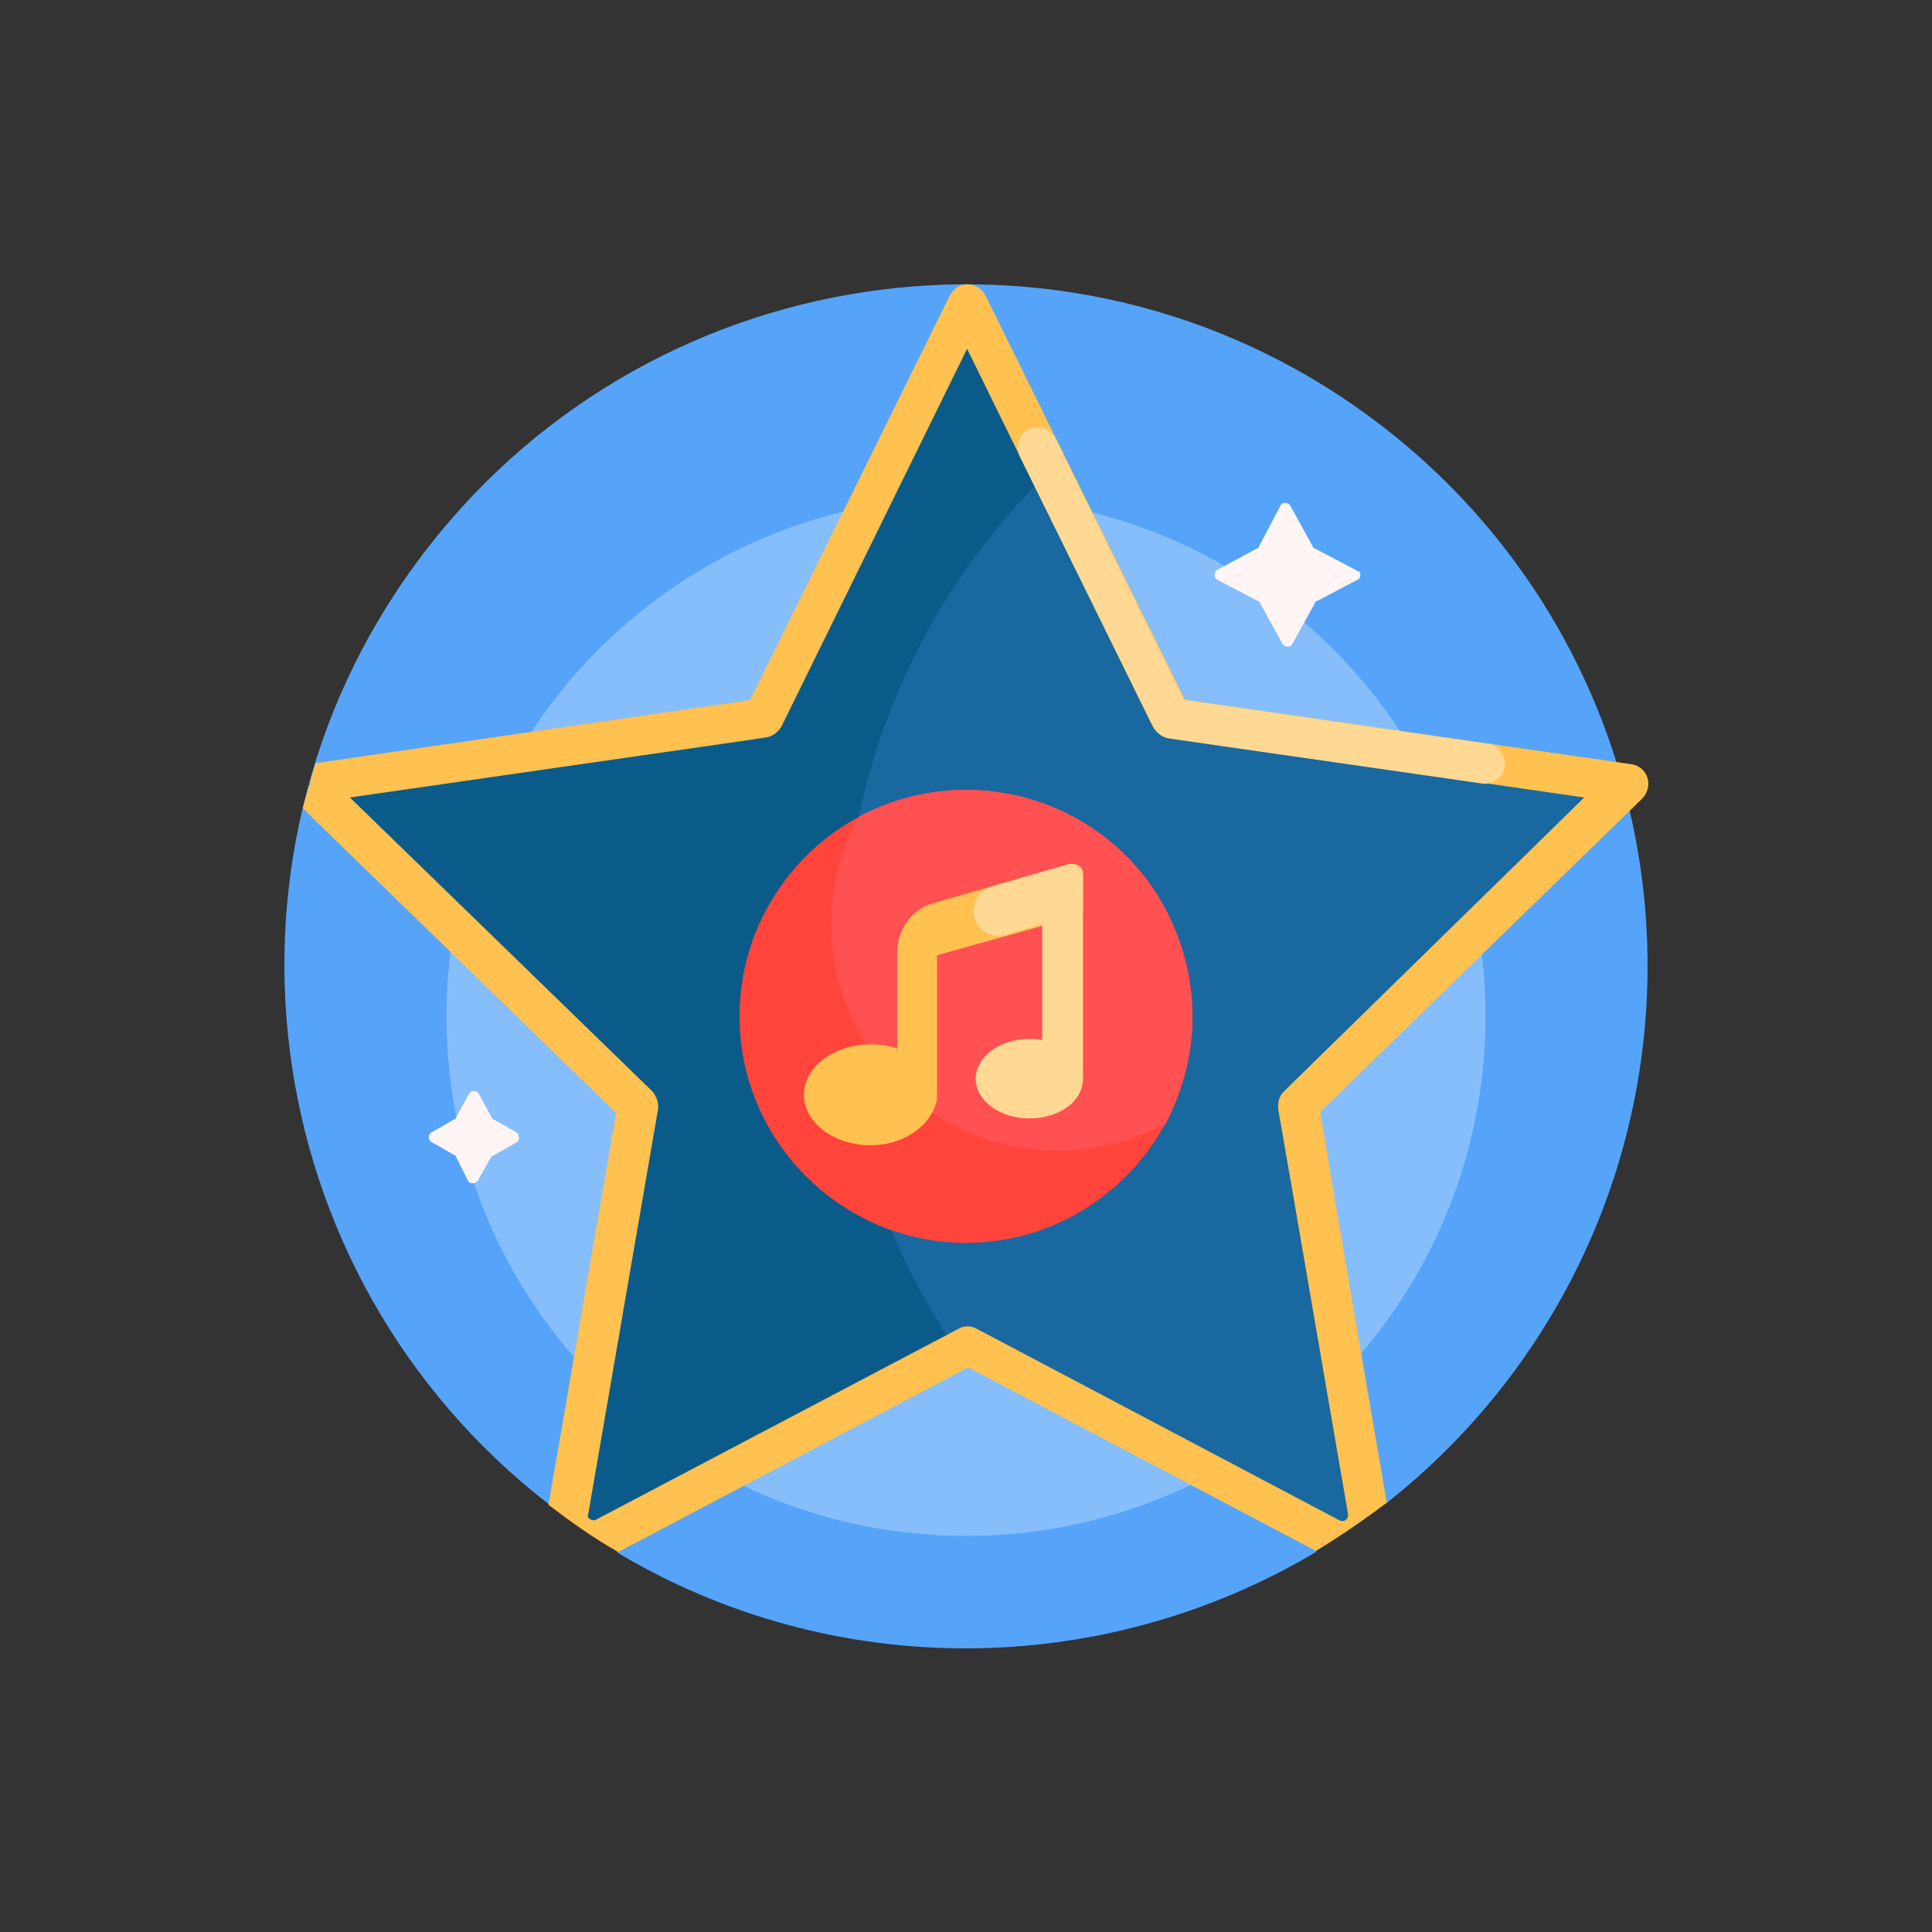 <?xml version="1.0" encoding="utf-8"?>
<!-- Generator: Adobe Illustrator 24.1.0, SVG Export Plug-In . SVG Version: 6.00 Build 0)  -->
<svg version="1.1" id="Слой_1" xmlns="http://www.w3.org/2000/svg" xmlns:xlink="http://www.w3.org/1999/xlink" x="0px" y="0px"
	 viewBox="0 0 180 180" style="enable-background:new 0 0 180 180;" xml:space="preserve">
<rect x="0" y="0" width="180" height="180" fill="#333333" stroke="none"/>
<style type="text/css">
	.st0{fill:#55A4F9;}
	.st1{fill:#86BEFB;}
	.st2{fill:#0B5B8A;}
	.st3{fill:#19689F;}
	.st4{fill:#FFC14F;}
	.st5{fill:#FFD993;}
	.st6{fill:#FF443C;}
	.st7{fill:#FF5151;}
	.st8{fill:#FFF5F5;}
</style>
<g id="Layer_2">
	<g id="Layer_1-2">
		<path class="st0" d="M153.5,90c0,19.6-9,38-24.4,50.1c-0.1,0.1-0.6,0-0.7,0.1c-1.8,1.4-3.7,2.7-5.6,3.8c-0.2,0.1-0.1,0.4-0.2,0.6
			c-20,11.9-45,12-65,0.1c-0.2-0.1,0.1-0.6-0.1-0.7c-1.9-1.2-3.7-2.4-5.5-3.8c-0.1-0.1-0.7,0.1-0.8,0
			c-27.8-21.5-32.9-61.4-11.4-89.1s61.4-32.8,89.1-11.3C144.4,51.8,153.5,70.3,153.5,90z"/>
		<path class="st1" d="M138.4,94.7c0,26.7-21.7,48.4-48.4,48.4s-48.4-21.7-48.4-48.4S63.3,46.3,90,46.3S138.4,68,138.4,94.7
			L138.4,94.7z"/>
		<path class="st2" d="M90.1,28.3l19,38.5l42.5,6.2l-30.8,30l6.2,36.2c0.3,1.7-0.9,3.3-2.6,3.6c-0.7,0.1-1.3,0-1.9-0.3L90,125.4
			l-32.5,17.1c-1.5,0.8-3.4,0.2-4.1-1.3c-0.3-0.6-0.4-1.3-0.3-1.9l6.3-36.3L28.6,73l42.5-6.1L90.1,28.3z"/>
		<path class="st3" d="M149.1,75.6L120.9,103l7.3,36.5c0.1,0.5-0.1,1-0.5,1.3c-1.3,0.9-3.1,2.1-4,2.8c-0.4,0.2-0.9,0.2-1.3,0
			l-32.3-18.2l-0.9,0.5c-7.3-10.6-11.1-23.1-11.1-35.9c0.1-4.7,0.8-9.3,1.9-13.9c2.6-12.3,8.8-23.5,17.8-32.2l11.3,22.9l39.1,5.7
			C148.6,73.5,148.8,74.5,149.1,75.6L149.1,75.6z"/>
		<path class="st4" d="M153.5,72.5c-0.2-0.7-0.8-1.2-1.5-1.3l-41.6-6L91.8,27.5c-0.5-0.9-1.6-1.3-2.5-0.8c-0.4,0.2-0.6,0.5-0.8,0.8
			L69.9,65.2l-1.2,0.2l-39.3,5.7c-0.4,1.4-0.8,2.8-1.2,4.2l29.2,28.4l-6.3,36.5c2.1,1.6,4.2,3.1,6.5,4.4l32.6-17.2l32.4,17.1
			c2.3-1.4,4.5-2.9,6.6-4.5l-5-29.2l-1.2-7.2l30-29.2C153.5,73.9,153.7,73.1,153.5,72.5z M119.6,101.7c-0.4,0.4-0.6,1-0.5,1.7
			l1.3,7.5l5.2,30.2c0,0.3-0.1,0.5-0.4,0.6c-0.1,0-0.2,0-0.3,0L91,123.8c-0.5-0.3-1.2-0.3-1.7,0l-33.8,17.8c-0.2,0.1-0.5,0-0.7-0.2
			c0-0.1-0.1-0.2,0-0.3l6.5-37.7c0.1-0.6-0.1-1.2-0.5-1.7L32.6,74.3l36.1-5.2l2.7-0.4c0.6-0.1,1.1-0.5,1.4-1l17.3-35.2l17.3,35.2
			c0.3,0.5,0.8,0.9,1.4,1l38.8,5.6L119.6,101.7z"/>
		<path class="st5" d="M98.3,40.8l12,24.4l28.3,4.1c1,0.1,1.7,1.1,1.6,2.1c-0.1,0.5-0.3,0.9-0.7,1.2l0,0c-0.4,0.3-0.9,0.5-1.4,0.4
			l-29.2-4.2c-0.6-0.1-1.1-0.5-1.4-1L95,42.5c-0.2-0.4-0.2-1-0.1-1.4l0,0c0.3-1,1.4-1.5,2.3-1.2C97.7,40,98.1,40.4,98.3,40.8
			L98.3,40.8z"/>
		<path class="st6" d="M111.1,94.7c0,11.6-9.5,21.1-21.1,21.1s-21.1-9.5-21.1-21.1S78.3,73.6,90,73.6
			C101.6,73.6,111.1,83.1,111.1,94.7L111.1,94.7z"/>
		<path class="st7" d="M111.1,94.7c0,3.5-0.9,6.9-2.5,10c-10.3,5.5-23.1,1.7-28.6-8.6c-3.4-6.2-3.4-13.8,0-20
			c10.3-5.5,23.1-1.7,28.6,8.6C110.2,87.8,111.1,91.2,111.1,94.7z"/>
		<path class="st4" d="M100.9,81.5v2.9c0,0.5-0.3,0.9-0.7,1L87.3,89v13.3c0,0.3-0.1,0.5-0.2,0.8c-0.7,2-3.1,3.6-6,3.6
			c-3.4,0-6.2-2.1-6.2-4.7s2.8-4.7,6.2-4.7c0.8,0,1.7,0.1,2.5,0.4v-9.1v-0.1c0.1-2.1,1.5-3.9,3.5-4.4l12.6-3.6
			c0.5-0.1,1.1,0.2,1.2,0.7C100.9,81.3,100.9,81.4,100.9,81.5z"/>
		<path class="st5" d="M100.9,81.5v19c0,2.1-2.2,3.7-5,3.7s-5-1.7-5-3.7s2.2-3.7,5-3.7c0.4,0,0.8,0,1.2,0.1V86.1L94,87
			c-1.2,0.5-2.6,0-3.1-1.2s0-2.6,1.2-3.1c0.2-0.1,0.4-0.1,0.6-0.2l6.9-2c0.5-0.1,1.1,0.2,1.2,0.7C100.9,81.3,100.9,81.4,100.9,81.5z
			"/>
		<path class="st8" d="M48,106.5l-2.1,1.2c-0.1,0-0.2,0.1-0.2,0.2l-1.2,2.1c-0.1,0.2-0.4,0.3-0.7,0.2c-0.1,0-0.1-0.1-0.2-0.2
			l-1.1-2.2c0-0.1-0.1-0.2-0.2-0.2l-2.1-1.2c-0.2-0.1-0.3-0.4-0.2-0.7c0-0.1,0.1-0.1,0.2-0.2l2.1-1.2c0.1,0,0.2-0.1,0.2-0.2l1.2-2.2
			c0.1-0.2,0.4-0.3,0.7-0.2c0.1,0,0.1,0.1,0.2,0.2l1.2,2.2c0,0.1,0.1,0.2,0.2,0.2l2.1,1.2c0.2,0.1,0.3,0.4,0.2,0.7
			C48.2,106.4,48.1,106.5,48,106.5z M126.3,53.1l-3.8-2c-0.1,0-0.2-0.1-0.2-0.2l-2.1-3.8c-0.1-0.2-0.4-0.3-0.7-0.2
			c-0.1,0-0.1,0.1-0.2,0.2l-2,3.8c0,0.1-0.1,0.2-0.2,0.2l-3.7,2c-0.2,0.1-0.3,0.4-0.2,0.7c0,0.1,0.1,0.1,0.2,0.2l3.8,2
			c0.1,0,0.2,0.1,0.2,0.2l2.1,3.8c0.1,0.2,0.4,0.3,0.7,0.2c0.1,0,0.1-0.1,0.2-0.2l2.1-3.8c0-0.1,0.1-0.2,0.2-0.2l3.8-2
			c0.2-0.1,0.3-0.4,0.2-0.7C126.5,53.2,126.4,53.2,126.3,53.1z"/>
	</g>
</g>
</svg>
